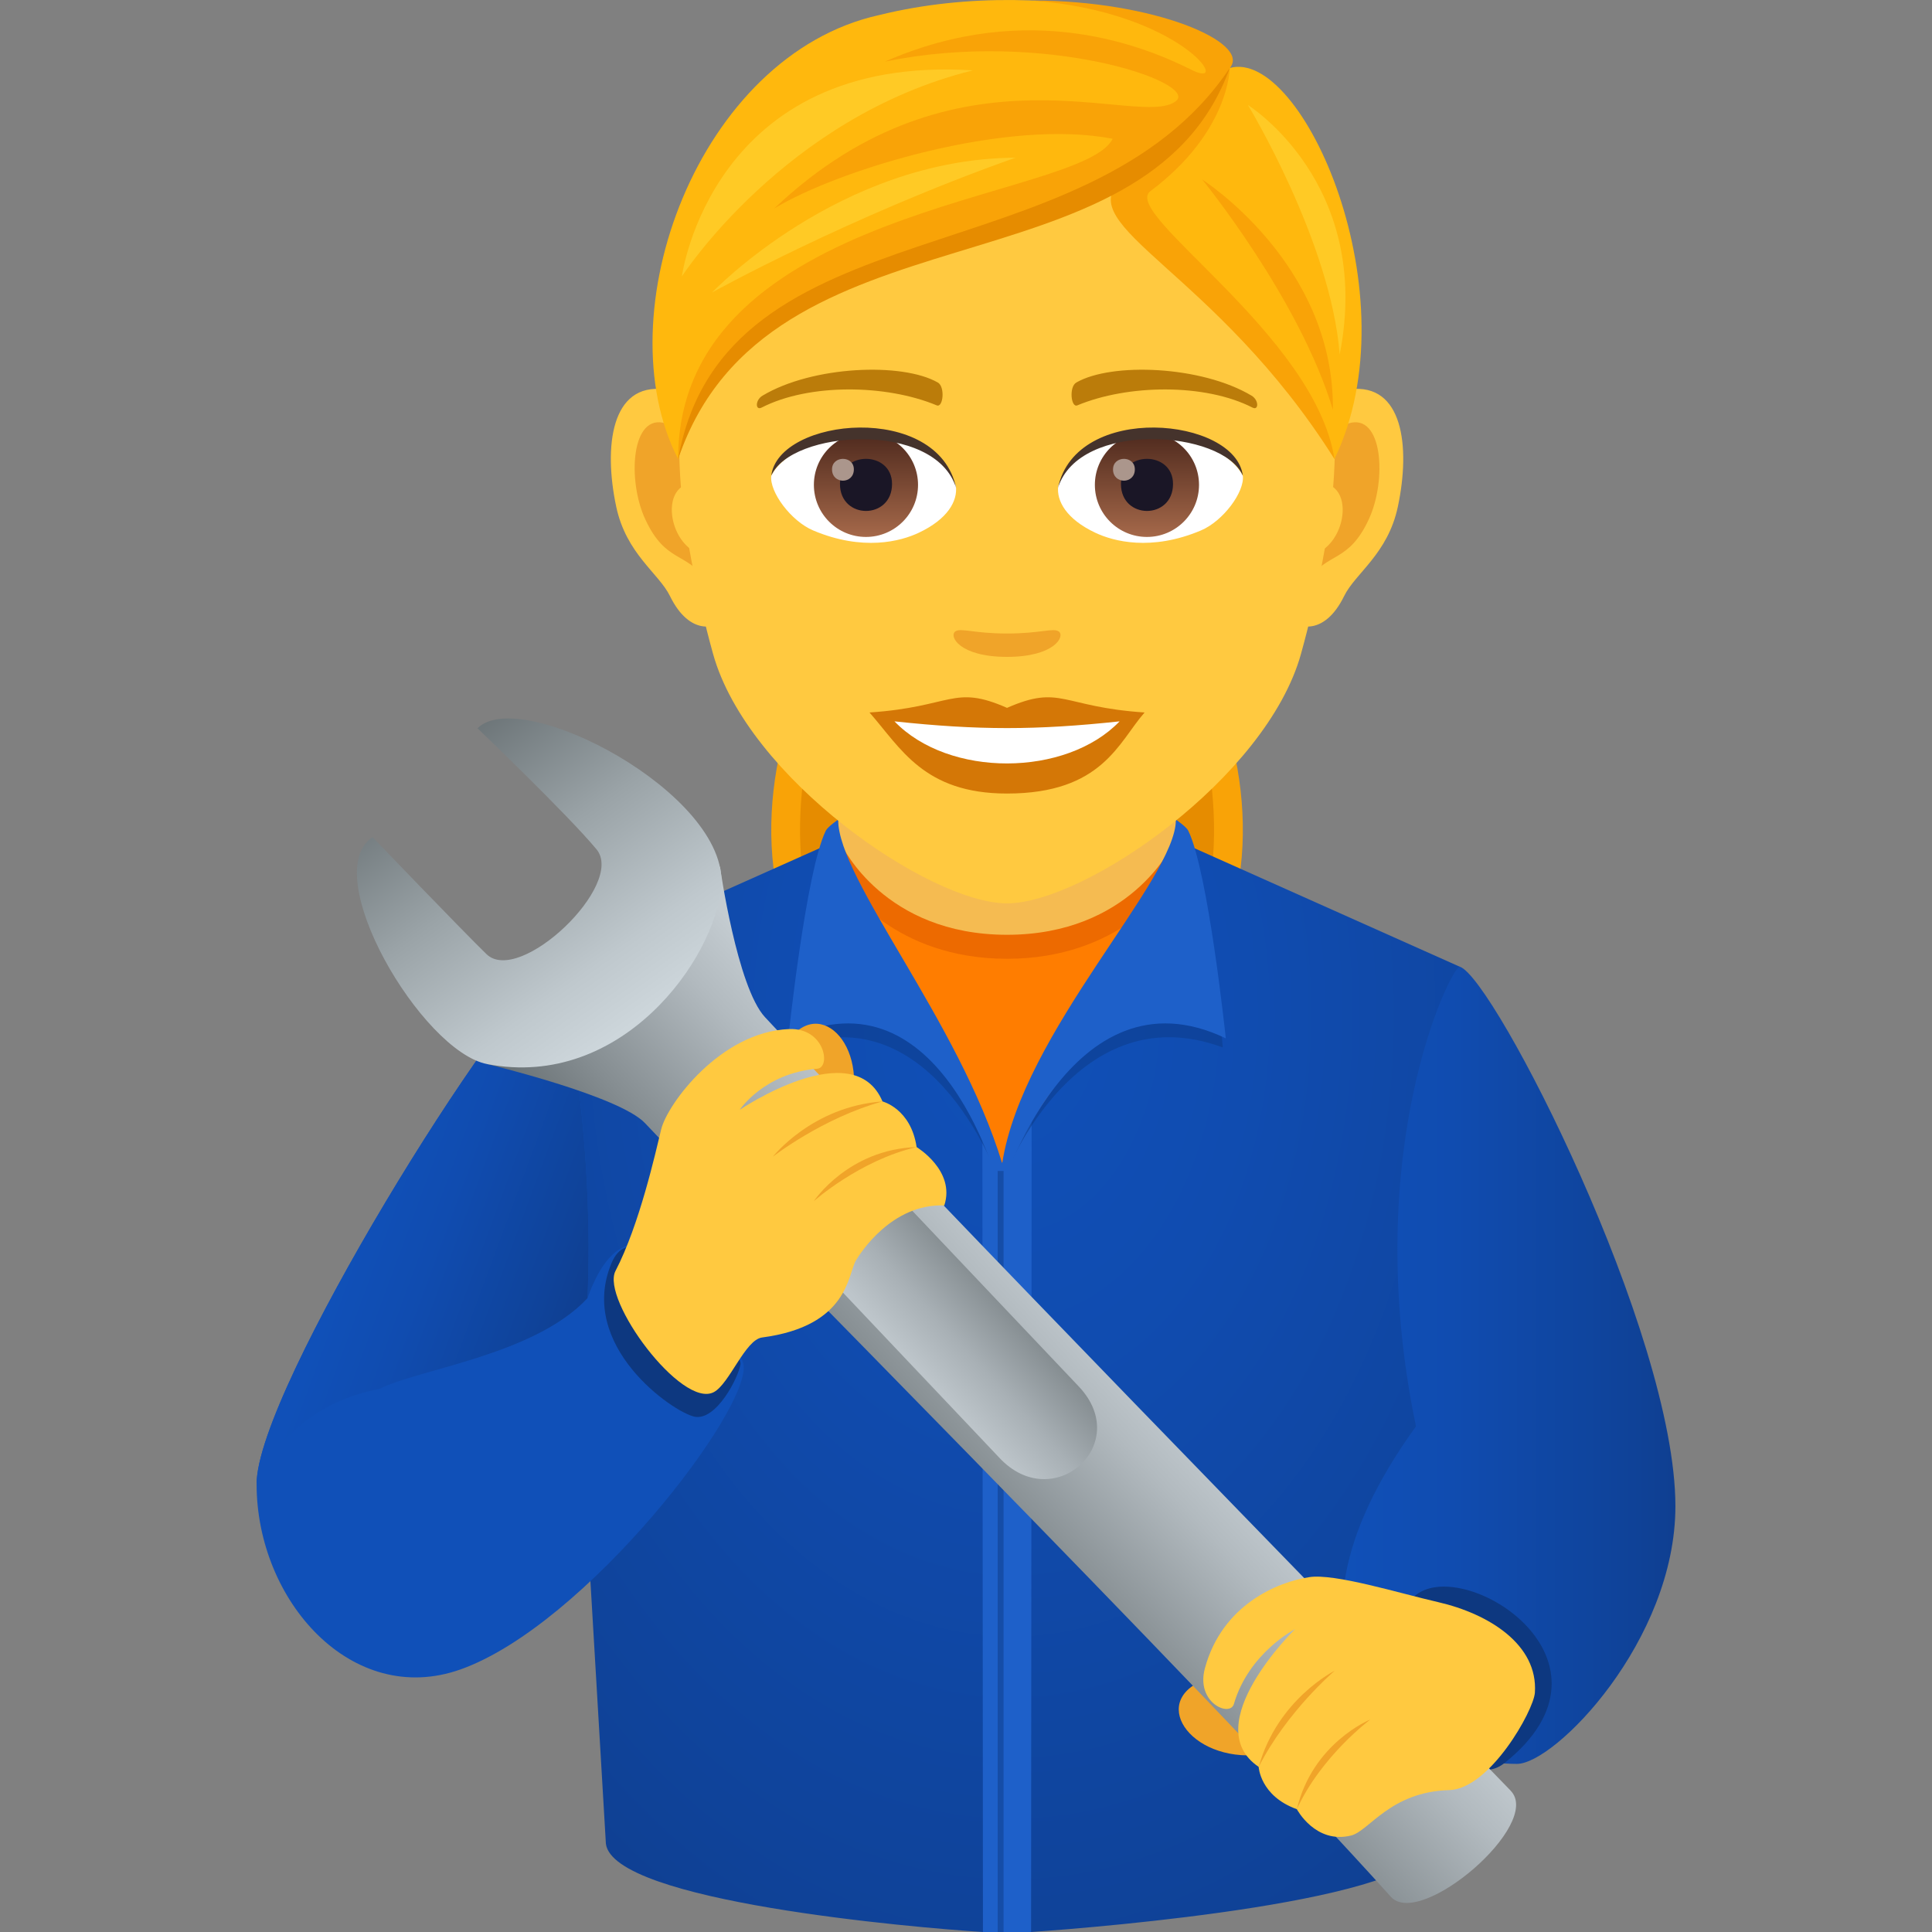 <svg xmlns="http://www.w3.org/2000/svg" xml:space="preserve" style="enable-background:new 0 0 64 64" viewBox="0 0 64 64"><rect x="0" y="0" width="64" height="64" fill="#808080" stroke="none"/><path d="M38.415 20.255h-10.11c-2.212 1.888-3.5 6.665-2.293 10.25h14.696c1.207-3.585-.081-8.362-2.293-10.25z" style="fill:#f9a307"/><path d="M37.798 20.255h-8.876c-1.942 1.888-3.073 6.665-2.013 10.25H39.81c1.06-3.585-.071-8.362-2.013-10.25z" style="fill:#e68c00"/><radialGradient id="a" cx="-17.177" cy="33.59" r="26.601" gradientTransform="matrix(.908 0 0 1.334 49.112 -11.212)" gradientUnits="userSpaceOnUse"><stop offset="0" style="stop-color:#1050b8"/><stop offset=".326" style="stop-color:#104cb0"/><stop offset=".836" style="stop-color:#0f439a"/><stop offset="1" style="stop-color:#0f3f91"/></radialGradient><path d="M38.631 27.68H28.087l-9.728 4.345 1.712 29.052c.244 1.919 10.175 2.776 12.49 2.923.492-.985 1.102-.96 1.595 0 2.351-.162 12.967-1.03 13.21-2.923l.993-29.052-9.728-4.345z" style="fill:url(#a)"/><path d="m34.156 64 .024-35.491h-1.643L32.561 64z" style="fill:#1e60c9"/><path d="m27.764 30.588 5.595 2.636 5.595-2.636v-7.565h-11.19z" style="fill:#f5bb51"/><path d="m28.25 30.314 4.934 5.743 5.284-5.744.35-2.292s-1.387 2.946-5.46 2.945c-4.072 0-5.457-2.945-5.457-2.945l.35 2.293z" style="fill:#ed6a00"/><path d="m28.653 31.398 4.545 7.141 4.867-7.141.631-2.062s-1.586 2.425-5.337 2.425c-3.753 0-5.337-2.425-5.337-2.425l.631 2.062z" style="fill:#ff7d00"/><path d="M40.506 34.699s-.483-5.675-1.145-7.013c-.064-.129-.407-.363-.407-.363 0 2.002-5.755 11.216-5.755 11.216s-5.435-9.214-5.435-11.216c0 0-.343.234-.407.363-.661 1.338-1.145 7.013-1.145 7.013 4.798-1.86 6.943 4.549 6.943 4.549s2.325-6.41 7.351-4.55z" style="opacity:.5;fill:#0d3b87"/><path d="M40.606 34.396s-.583-5.543-1.245-6.881c-.064-.13-.407-.364-.407-.364 0 2.003-5.088 7.047-5.755 11.388-1.433-4.714-5.435-9.385-5.435-11.388 0 0-.343.234-.407.364-.661 1.338-1.245 6.881-1.245 6.881 5.16-2.466 7.027 5.099 7.027 5.099s2.308-7.566 7.467-5.099z" style="fill:#1e60c9"/><path d="M33.049 38.79h.195V64h-.195z" style="opacity:.5;fill:#0d3b87"/><path d="M18.36 32.025C16.62 33.069 8.5 46.03 8.5 49.162c0 3.868 3.158 7.41 6.746 6.143 4.148-1.463 9.685-8.681 9.379-10.129-.094-.444-3.412-7.07-5.165-2.171.219-4.76-.595-9.996-1.1-10.98z" style="fill:#1050b8"/><linearGradient id="b" x1="19.425" x2="12.066" y1="42.809" y2="40.09" gradientUnits="userSpaceOnUse"><stop offset="0" style="stop-color:#0f3f91"/><stop offset=".164" style="stop-color:#0f439a"/><stop offset=".674" style="stop-color:#104cb0"/><stop offset="1" style="stop-color:#1050b8"/></linearGradient><path d="M18.36 32.025C16.62 33.069 8.5 46.03 8.5 49.162c.647-1.51 2.038-2.776 4.07-3.151 1.255-.654 5.122-1.109 6.89-3.006.219-4.76-.595-9.996-1.1-10.98z" style="fill:url(#b)"/><path d="M20.26 41.836c-1.153 2.741 2.036 4.951 2.75 5.094.715.142 1.452-1.291 1.52-1.741.068-.45-3.348-5.545-4.27-3.353z" style="fill:#0d3880"/><linearGradient id="c" x1="44.472" x2="55.5" y1="45.227" y2="45.227" gradientUnits="userSpaceOnUse"><stop offset="0" style="stop-color:#1050b8"/><stop offset=".326" style="stop-color:#104cb0"/><stop offset=".836" style="stop-color:#0f439a"/><stop offset="1" style="stop-color:#0f3f91"/></linearGradient><path d="M50.25 58.431c1.256.003 5.25-4.078 5.25-8.535 0-5.752-6.014-17.503-7.14-17.872-.25-.08-3.36 6.07-1.454 15.226-5.377 7.438-.747 11.172 3.344 11.181z" style="fill:url(#c)"/><path d="M46.915 52.827c1.652-1.271 7.147 2.202 2.922 5.577-1.782 1.423-4.573-4.307-2.922-5.577z" style="fill:#0d3880"/><path d="M39.573 55.806c-1.466.907.343 2.934 2.881 2.178 1.025-.305-1.985-2.732-2.881-2.178zM26.274 34.28c1.182-1.253 2.82.913 1.575 3.242-.503.94-2.297-2.478-1.575-3.243z" style="fill:#f0a429"/><linearGradient id="d" x1="29.251" x2="37.055" y1="51.58" y2="44.33" gradientUnits="userSpaceOnUse"><stop offset="0" style="stop-color:#565e61"/><stop offset=".381" style="stop-color:#858d91"/><stop offset=".793" style="stop-color:#b2babf"/><stop offset="1" style="stop-color:#c4ccd1"/></linearGradient><path d="M50.045 59.32c-6.364-6.572-18.683-19.162-24.702-25.623-.928-.995-1.493-4.992-1.493-4.992l-7.71 6.545s4.383 1.049 5.231 1.96c2.116 2.269 18.465 18.684 24.701 25.622.972 1.082 5.046-2.402 3.972-3.511z" style="fill:url(#d)"/><linearGradient id="e" x1="-70.048" x2="-56.857" y1="387.418" y2="388.98" gradientTransform="rotate(47.772 382.973 299.339)" gradientUnits="userSpaceOnUse"><stop offset="0" style="stop-color:#565e61"/><stop offset=".062" style="stop-color:#5f676a"/><stop offset=".504" style="stop-color:#9aa3a7"/><stop offset=".829" style="stop-color:#bfc8cd"/><stop offset="1" style="stop-color:#cdd6db"/></linearGradient><path d="M23.892 29.349c.256-3.047-6.638-6.66-8.073-5.224 0 0 3.01 2.883 3.942 4.011.967 1.17-2.555 4.53-3.647 3.47-.81-.788-3.772-3.873-3.772-3.873-1.836 1.202 1.624 7.101 3.8 7.517 4.447.852 7.547-3.474 7.75-5.901z" style="fill:url(#e)"/><linearGradient id="f" x1="-46.264" x2="-46.264" y1="195.034" y2="188.315" gradientTransform="rotate(47.772 160.765 204.388)" gradientUnits="userSpaceOnUse"><stop offset="0" style="stop-color:#c4ccd1"/><stop offset=".153" style="stop-color:#bdc5ca"/><stop offset=".384" style="stop-color:#a8b0b5"/><stop offset=".664" style="stop-color:#878f93"/><stop offset=".979" style="stop-color:#596164"/><stop offset="1" style="stop-color:#565e61"/></linearGradient><path d="m33.105 48.29-7.794-8.23c-1.775-1.907.87-4.248 2.646-2.34l7.796 8.228c1.777 1.908-.87 4.249-2.648 2.342z" style="fill:url(#f)"/><path d="M44.756 60.804c.598-.147 1.294-1.45 3.253-1.505 1.343-.038 2.795-2.633 2.836-3.226.109-1.594-1.524-2.614-3.207-3.001-1.31-.301-3.422-.956-4.268-.827-1.029.156-2.883.902-3.456 3.019-.31 1.143.83 1.628.96 1.184.492-1.694 2.025-2.48 2.025-2.48s-3.252 3.175-1.204 4.562c0 0 .047.965 1.265 1.402 0 0 .613 1.164 1.796.872z" style="fill:#ffc940"/><path d="M44.216 55.344s-1.898.942-2.52 3.186c.937-1.844 2.52-3.186 2.52-3.186zm1.177 1.618s-1.91.768-2.433 2.97c.805-1.76 2.433-2.97 2.433-2.97z" style="fill:#f0a429"/><path d="M31.281 39.932c-1.745-.068-2.793 1.597-2.924 1.816-.28.468-.242 2.179-3.112 2.558-.56.073-1.08 1.533-1.597 1.809-1.064.568-3.75-3.07-3.259-4.014.795-1.528 1.323-3.91 1.516-4.698.204-.829 1.96-3.222 4.233-3.314 1.188-.048 1.396 1.276.933 1.314-1.764.146-2.565 1.36-2.565 1.36s3.768-2.549 4.728-.276c0 0 .941.237 1.13 1.512 0 0 1.296.779.917 1.933z" style="fill:#ffc940"/><path d="M25.6 38.32s1.303-1.668 3.634-1.833c-2 .552-3.634 1.832-3.634 1.832zm1.36 1.468s1.134-1.714 3.405-1.79c-1.892.44-3.404 1.79-3.404 1.79z" style="fill:#f0a429"/><path d="M44.718 12.896c-1.759.213-3.028 6.101-1.923 7.654.155.218 1.061.564 1.733-.808.372-.758 1.446-1.392 1.778-2.958.426-2.007.16-4.1-1.588-3.888zm-22.715 0c1.758.213 3.028 6.101 1.921 7.654-.154.218-1.06.564-1.732-.808-.373-.758-1.446-1.392-1.779-2.958-.426-2.007-.16-4.1 1.59-3.888z" style="fill:#ffc940"/><path d="M44.67 14.026c-.459.144-.96.843-1.231 2.005 1.604-.345 1.203 2.326-.19 2.375.012.269.03.546.063.836.671-.974 1.353-.582 2.029-2.034.609-1.307.465-3.539-.672-3.182zm-21.39 2c-.271-1.158-.77-1.857-1.229-2-1.136-.358-1.282 1.874-.673 3.182.676 1.452 1.358 1.06 2.03 2.034.033-.291.052-.568.063-.837-1.379-.065-1.774-2.704-.19-2.379z" style="fill:#f0a429"/><path d="M33.36 1.575c-7.619 0-11.288 6.205-10.83 14.183.094 1.604.54 3.917 1.09 5.899 1.143 4.12 7.172 8.268 9.74 8.268 2.566 0 8.595-4.148 9.738-8.268.551-1.982.997-4.295 1.091-5.9.458-7.977-3.21-14.182-10.83-14.182z" style="fill:#ffc940"/><path d="M33.359 23.449c-1.785-.785-1.8-.032-4.556.153 1.035 1.175 1.796 2.685 4.555 2.685 3.166 0 3.701-1.715 4.558-2.685-2.759-.185-2.77-.938-4.557-.153z" style="fill:#d47706"/><path d="M29.63 23.895c1.8 1.872 5.681 1.848 7.458.001-2.77.297-4.686.297-7.457 0z" style="fill:#fff"/><path d="M41.455 13.104c-1.655-.987-4.624-1.107-5.798-.434-.25.135-.183.848.032.758 1.676-.698 4.229-.732 5.802.074.21.108.215-.254-.036-.398zm-16.191 0c1.655-.987 4.623-1.107 5.8-.434.25.135.182.848-.034.758-1.676-.698-4.226-.733-5.801.074-.212.108-.216-.254.035-.398z" style="fill:#bb7c0a"/><path d="M35.072 20.918c-.181-.128-.607.068-1.713.068s-1.531-.196-1.713-.069c-.217.153.129.843 1.713.843s1.931-.689 1.713-.843z" style="fill:#f0a429"/><path d="M31.665 16.096c.064.505-.278 1.102-1.225 1.55-.602.286-1.854.621-3.5-.073-.737-.31-1.456-1.28-1.391-1.815.892-1.682 5.281-1.928 6.116.338z" style="fill:#fff"/><linearGradient id="g" x1="-424.057" x2="-424.057" y1="479.557" y2="480.082" gradientTransform="matrix(6.57 0 0 -6.57 2814.782 3168.527)" gradientUnits="userSpaceOnUse"><stop offset="0" style="stop-color:#a6694a"/><stop offset="1" style="stop-color:#4f2a1e"/></linearGradient><circle cx="28.686" cy="16.062" r="1.725" style="fill:url(#g)"/><path d="M27.825 16.03c0 1.194 1.725 1.194 1.725 0 0-1.107-1.725-1.107-1.725 0z" style="fill:#1a1626"/><path d="M27.562 15.548c0 .5.723.5.723 0 0-.464-.723-.464-.723 0z" style="fill:#ab968c"/><path d="M31.673 16.163c-.7-2.25-5.474-1.918-6.124-.405.24-1.938 5.527-2.45 6.124.405z" style="fill:#45332c"/><path d="M35.055 16.096c-.065.505.278 1.102 1.225 1.55.602.286 1.854.621 3.5-.073.738-.31 1.455-1.28 1.39-1.815-.89-1.682-5.28-1.928-6.115.338z" style="fill:#fff"/><linearGradient id="h" x1="-425.339" x2="-425.339" y1="479.557" y2="480.082" gradientTransform="matrix(6.57 0 0 -6.57 2832.512 3168.527)" gradientUnits="userSpaceOnUse"><stop offset="0" style="stop-color:#a6694a"/><stop offset="1" style="stop-color:#4f2a1e"/></linearGradient><circle cx="37.994" cy="16.062" r="1.725" style="fill:url(#h)"/><path d="M37.133 16.03c0 1.194 1.725 1.194 1.725 0 0-1.107-1.725-1.107-1.725 0z" style="fill:#1a1626"/><path d="M36.87 15.548c0 .5.723.5.723 0 0-.464-.722-.464-.722 0z" style="fill:#ab968c"/><path d="M35.047 16.163c.7-2.25 5.47-1.928 6.124-.405-.242-1.938-5.528-2.45-6.124.405z" style="fill:#45332c"/><path d="M40.738 2.251C41.49 1.211 35.127-.984 29.119.5c-6 1.332-9.122 9.915-6.655 14.707.914-5.56 9.106-6.666 14.551-9.123.845 2.482 5.096 4.4 7.19 9.123 2.612-5.404-1.062-13.628-3.467-12.955z" style="fill:#ffb80d"/><path d="M40.738 2.251c.722-.838-2.494-2.234-6.545-2.234 4.972.38 6.667 2.992 5.287 2.301-1.47-.736-5.35-2.391-10.166-.276 5.268-1.086 10.4.687 9.646 1.302-1.19.97-7.235-2.209-13.315 3.564 2.123-1.29 7.715-3 11.213-2.31-1.01 2.062-14.394 2.188-14.394 10.608 2.371-8.21 16.007-6.54 18.274-12.955zm-.911 3.698s3.22 3.941 4.327 7.625c.051-4.845-4.327-7.625-4.327-7.625z" style="fill:#f9a307"/><path d="M40.738 2.251s-2.562 2.874-3.591 3.698c-1.7 1.543 3.127 3.013 7.058 9.257-.637-4.13-7.094-8.128-6.098-8.873 2.63-1.971 2.63-4.082 2.63-4.082z" style="fill:#f9a307"/><path d="M22.464 15.206c2.965-8.734 15.473-5.194 18.274-12.955-4.721 7.08-16.748 4.378-18.274 12.955z" style="fill:#e68c00"/><path d="M41.339 3.479s2.749 4.524 3.04 8.265c1.117-5.673-3.04-8.265-3.04-8.265zM23.59 9.688s4.492-2.5 10.05-4.464c-5.832.03-10.05 4.464-10.05 4.464zm-1.002-.531s3.414-5.288 9.64-6.826c-8.662-.55-9.64 6.826-9.64 6.826z" style="fill:#ffca25"/></svg>